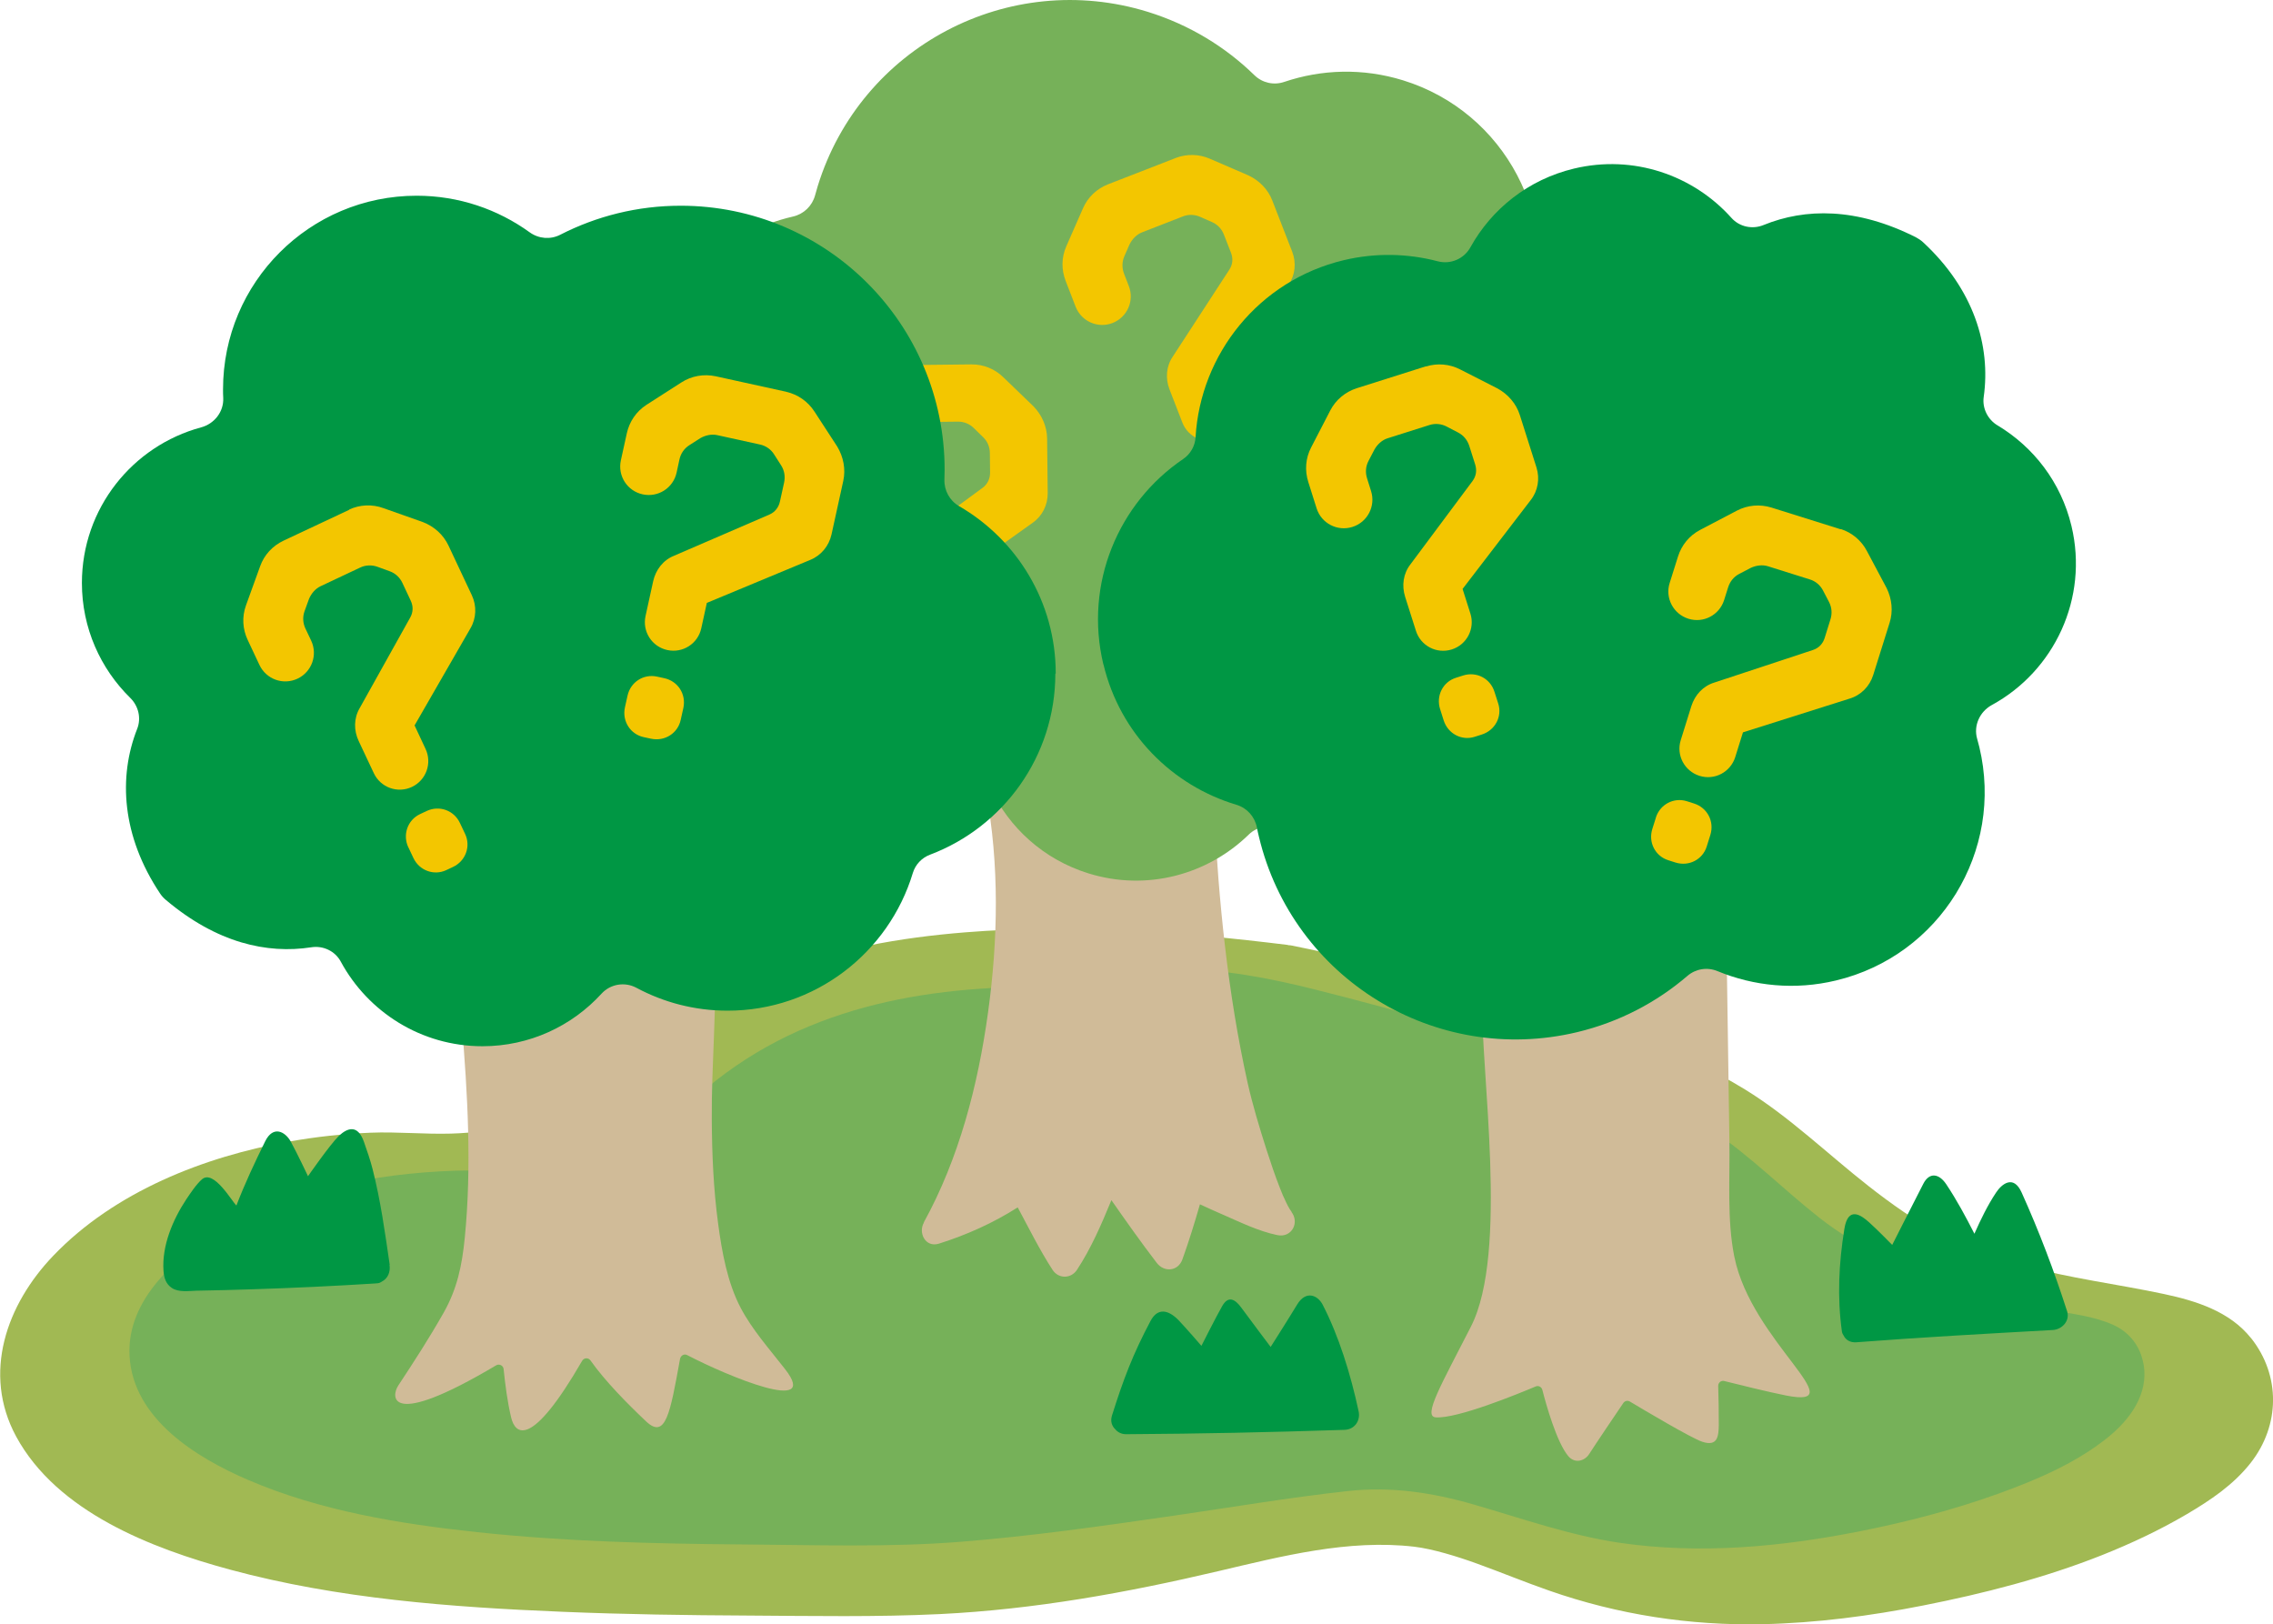 <?xml version="1.0" encoding="UTF-8"?>
<svg id="_レイヤー_2" data-name="レイヤー 2" xmlns="http://www.w3.org/2000/svg" viewBox="0 0 229.51 164">
  <defs>
    <style>
      .cls-1 {
        fill: #76b159;
      }

      .cls-1, .cls-2, .cls-3, .cls-4, .cls-5 {
        stroke-width: 0px;
      }

      .cls-2 {
        fill: #a1b953;
      }

      .cls-3 {
        fill: #d0bb98;
      }

      .cls-4 {
        fill: #f3c600;
      }

      .cls-5 {
        fill: #009744;
      }
    </style>
  </defs>
  <g id="contents">
    <g id="img_mystery-forest">
      <path class="cls-2" d="M227.29,135.1c-2.14-2.69-5.53-3.76-8.77-4.45-4.74-1.01-9.54-1.59-14.21-2.88-2.85-.78-5.69-1.71-8.3-3.11-2.61-1.39-5.04-3.11-7.36-4.93-4.12-3.23-7.97-6.98-12.44-9.73-6.63-4.08-14.45-6.44-21.86-8.62-6.79-2-13.66-3.71-20.57-5.21-1.12-.24-2.25-.49-3.37-.71-.1-.02-.19-.03-.29-.03-.04,0-.07-.02-.11-.03-10.76-1.33-21.71-2.14-32.54-1.27-6.58.53-13.2,1.67-19.33,4.17-4.16,1.69-7.95,3.97-11.5,6.71-2.9,2.23-4.93,4.19-8,5.97-3.89,2.25-8.61,3.34-13.08,3.47-2.72.08-5.43-.2-8.15-.09-2.75.11-5.49.41-8.19.89-8.63,1.52-17.65,5.08-23.82,11.51-4.74,4.93-7.22,11.89-3.77,18.27,4.14,7.63,13.69,11.3,21.59,13.44,10.9,2.95,22.36,3.8,33.6,4.26,6.26.26,12.53.35,18.8.38,6.43.04,12.88.16,19.31-.15,9.52-.47,18.81-2.15,28.07-4.33,6.42-1.51,13.16-3.25,19.81-2.47,1.85.22,4.33.98,6.34,1.71,2.43.88,4.83,1.87,7.27,2.72,6.95,2.43,14.22,3.55,21.58,3.39,5.42-.12,10.84-.83,16.15-1.88,6.14-1.21,12.27-2.78,18.09-5.09,2.94-1.17,5.81-2.52,8.54-4.12,2.41-1.42,4.74-2.98,6.48-5.2,2.96-3.78,3.04-8.81.03-12.6Z"/>
      <path class="cls-1" d="M216.44,137.76c-.3-1.81-1.4-3.25-3.07-4-1.95-.88-4.16-1.11-6.25-1.49-3.5-.64-6.94-1.49-10.3-2.66-4.63-1.6-9.19-3.59-13.07-6.63-3.67-2.88-6.94-6.22-10.82-8.82-7.89-5.3-17.26-8.09-26.35-10.57-4.59-1.25-9.19-2.54-13.81-3.69-4.6-1.15-9.34-2.07-14.1-2.06-3.48.01-6.9.59-10.1,1.85-12.85-.43-25.77,1.21-36.2,9.34-1.91,1.49-3.61,3.21-5.46,4.77-1.89,1.59-3.96,2.64-6.32,3.35-2.41.73-4.91,1.12-7.43,1.14-2.44.02-4.88-.18-7.32-.09-8.05.28-16.41,1.96-23.46,5.99-4.49,2.57-9.61,6.98-9.3,12.69.34,6.37,6.75,10.29,11.98,12.54,7.3,3.13,15.28,4.43,23.13,5.27,8.9.95,17.87,1.17,26.82,1.24,7.31.05,14.7.31,22-.27,7.17-.57,14.3-1.59,21.41-2.62,5.88-.85,11.75-1.85,17.66-2.5,4.32-.48,8.5.14,12.66,1.34,4.93,1.42,9.74,3.14,14.85,3.89,8.07,1.17,16.23.41,24.2-1.17,4.74-.94,9.45-2.16,14-3.8,3.86-1.4,7.78-3.06,11.01-5.65,2.24-1.8,4.15-4.36,3.65-7.38Z"/>
      <path class="cls-3" d="M130.38,122.33c.2.24-.14-.23-.17-.28-.12-.21-.23-.41-.33-.62-.24-.49-.46-.99-.65-1.5-.5-1.27-.93-2.56-1.35-3.86-.71-2.23-1.4-4.49-1.91-6.77-2-9.01-2.93-18.37-3.39-27.57-.09-1.77-2.77-1.83-2.84-.15l-17.34-1.84c-.03-.18-.05-.36-.09-.53-.33-1.8-3.08-1.04-2.75.76,1.36,7.3,1.22,14.94.2,22.28-1.01,7.31-2.92,14.71-6.5,21.2.01-.01.03-.02.04-.03-.61.99.11,2.58,1.51,2.14,2.77-.87,5.49-2.09,7.95-3.66,1.14,2.12,2.21,4.29,3.52,6.31.6.92,1.86.91,2.46,0,1.42-2.15,2.48-4.61,3.48-7.04,1.49,2.13,2.99,4.26,4.57,6.32.75.99,2.16.88,2.6-.34.66-1.83,1.23-3.69,1.77-5.56.76.35,1.52.7,2.29,1.03,1.77.77,3.63,1.69,5.53,2.08,1.45.3,2.28-1.28,1.39-2.38Z"/>
      <path class="cls-1" d="M65.76,35.12c2.14-6.9,7.75-11.75,14.32-13.26,1.08-.25,1.93-1.07,2.22-2.14.08-.31.18-.63.27-.94C86.92,4.71,101.85-3.15,115.91,1.2c4.18,1.3,7.82,3.53,10.75,6.39.8.78,1.95,1.04,3.01.68,3.76-1.27,7.92-1.42,12-.16,10.31,3.19,16.09,14.14,12.89,24.46-.09.27-.18.55-.27.81-.48,1.31.08,2.76,1.26,3.51,6.07,3.83,9.07,11.38,6.84,18.57-1.35,4.35-4.35,7.72-8.11,9.64-1.03.53-1.67,1.62-1.58,2.77.39,5.19-1.7,10.79-7.14,15.2-.22.18-.48.33-.74.45-6.19,2.63-11.37,2.21-15.44.23-1.09-.53-2.41-.35-3.28.5-4.13,4.04-10.28,5.76-16.19,3.93-4.55-1.41-8.03-4.63-9.91-8.62-.57-1.21-1.89-1.87-3.2-1.62-3.06.6-6.29.47-9.48-.51-8.44-2.61-13.82-10.41-13.76-18.81,0-.89-.41-1.74-1.12-2.29-6.24-4.85-9.16-13.22-6.68-21.21Z"/>
      <path class="cls-3" d="M175.12,126.89c-.76-3.77-.43-7.91-.5-11.75-.12-7.56-.2-15.12-.35-22.68-.02-.89-.95-1.8-1.89-1.44-6.31,2.39-12.61,4.79-18.92,7.18-.9.34-1.81.69-2.71,1.03-.64.24-1.08.74-1.1,1.44-.16,7.46,2.71,25.75-1.13,33.27-2.94,5.77-4.89,9.07-3.55,9.16,2.19.14,8.26-2.35,10.09-3.12.28-.12.59.04.67.33.37,1.45,1.44,5.29,2.62,6.7.64.77,1.64.53,2.12-.22.58-.91,2.69-4.04,3.44-5.14.15-.22.43-.28.66-.15,1.42.85,6.21,3.7,7.31,4.06,1.58.53,1.65-.61,1.67-1.7.01-1.07-.03-2.95-.06-3.94,0-.33.29-.57.61-.49,1.35.34,4.51,1.12,6.23,1.46,7.04,1.39-3.5-5.45-5.21-14.01Z"/>
      <path class="cls-3" d="M40.21,139.89c1.58-2.39,3.14-4.81,4.56-7.31,1.38-2.43,1.88-4.77,2.16-7.62.71-7.17.29-14.54-.31-21.71-.12-1.43-.25-2.85-.43-4.27-.06-.47-.13-.94-.2-1.41-.05-.36-.07-.36-.04-.21-.02-.1-.05-.2-.08-.29-.31-.85.34-1.85,1.25-1.88,6.85-.2,13.7-.39,20.56-.59.99-.03,1.97-.06,2.96-.08.28,0,.51.06.71.16.43.18.77.56.8,1.17.27,5.7-.32,11.43-.28,17.14.02,3.52.17,7.06.64,10.55.38,2.84.93,5.94,2.28,8.51,1.17,2.22,2.94,4.2,4.48,6.18,3.59,4.6-5.7.76-9.89-1.42-.32-.16-.66.06-.72.41-.99,5.46-1.45,8.16-3.44,6.27-1.87-1.77-4.11-4.03-5.6-6.14-.21-.3-.65-.28-.84.04-5.16,8.93-6.76,7.43-7.17,5.72-.38-1.61-.59-3.25-.76-4.89-.04-.36-.44-.56-.76-.37-11,6.54-10.57,3.09-9.89,2.06Z"/>
      <path class="cls-5" d="M137.18,142.48c-.8-3.75-2.01-7.63-3.63-10.76-.5-.96-1.69-1.48-2.58,0-.87,1.44-2.67,4.27-2.67,4.27,0,0-2.11-2.8-2.98-3.99-.64-.87-1.31-1.19-1.91-.14-.64,1.12-2.1,4.02-2.1,4.02,0,0-1.49-1.73-2.28-2.56-1.09-1.14-2.16-1.27-2.85.03-1.79,3.36-2.76,5.94-3.9,9.56-.19.6,0,1.08.34,1.4.24.29.61.49,1.1.49,7.82-.05,14.2-.19,22.02-.44,1.05-.03,1.65-.93,1.44-1.89Z"/>
      <path class="cls-5" d="M208.72,132.39c-1.31-4.08-2.83-8.09-4.59-11.99-.83-1.85-2.03-.84-2.58,0-.86,1.29-1.55,2.72-2.19,4.16-.87-1.71-1.78-3.4-2.84-4.99-.74-1.11-1.71-1.23-2.31-.07-.96,1.86-3.15,6.19-3.15,6.19,0,0-1.52-1.56-2.33-2.28-.77-.69-2.12-1.71-2.5.66-.56,3.47-.73,6.88-.25,10.35.02.16.09.3.18.43.21.42.63.71,1.27.67,6.61-.51,13.23-.87,19.85-1.24.92-.05,1.75-.92,1.44-1.89Z"/>
      <path class="cls-5" d="M39.35,127.7c-.47-3.23-.92-6.5-1.73-9.67-.23-.91-.56-1.85-.87-2.74-.63-1.81-1.69-1.42-2.56-.58-.88.86-3.09,4.04-3.09,4.04,0,0-1.12-2.37-1.75-3.51-.54-.97-1.76-1.67-2.58,0-1.04,2.11-2.05,4.26-2.9,6.47-.45-.41-2.29-3.66-3.47-2.65-.57.49-1.21,1.46-1.6,2.04-1.36,2.06-2.47,4.69-2.29,7.21.05.7.24,1.33.85,1.73.7.46,1.71.29,2.5.27,1.85-.03,3.7-.08,5.55-.14,4.16-.13,8.33-.33,12.48-.59.02,0,.04,0,.07-.01.11,0,.23-.01.33-.04.08-.02.13-.07.2-.1.02,0,.03-.02.05-.03.64-.32.9-1,.79-1.71Z"/>
      <path class="cls-4" d="M118.71,15.95c1.12-.43,2.37-.4,3.46.08l3.89,1.68c1.11.52,1.98,1.42,2.41,2.54l2.01,5.17c.43,1.12.3,2.36-.37,3.33l-6.3,9.39.95,2.44c.58,1.49-.16,3.15-1.64,3.73-1.49.58-3.15-.15-3.73-1.64l-1.3-3.35c-.43-1.12-.34-2.34.33-3.32l5.72-8.79c.33-.51.38-1.1.16-1.68-.26-.66-.5-1.28-.71-1.82-.22-.58-.64-1.04-1.21-1.29-.4-.18-.8-.35-1.21-.53-.52-.23-1.15-.27-1.73-.04-1.24.48-2.89,1.12-4.13,1.61-.54.21-.98.67-1.25,1.2-.18.4-.35.8-.53,1.21-.25.57-.25,1.19-.03,1.77.14.37.31.79.48,1.24.58,1.49-.16,3.15-1.64,3.73s-3.15-.16-3.73-1.64l-1.01-2.61c-.43-1.12-.44-2.35.07-3.5l1.69-3.85c.48-1.09,1.38-1.96,2.54-2.41l6.82-2.65ZM122.33,50.38c-.51-1.32.12-2.76,1.4-3.26l.7-.27c1.32-.51,2.76.12,3.27,1.44l.45,1.16c.5,1.28-.13,2.72-1.46,3.23l-.7.27c-1.28.5-2.72-.13-3.23-1.46l-.43-1.12Z"/>
      <path class="cls-4" d="M98.1,36.79c1.2-.01,2.36.46,3.21,1.3l3.05,2.94c.85.88,1.35,2.03,1.37,3.22l.06,5.54c.01,1.2-.55,2.31-1.52,2.99l-9.2,6.57.03,2.62c.02,1.6-1.26,2.9-2.85,2.91-1.6.02-2.9-1.26-2.91-2.85l-.04-3.59c-.01-1.2.51-2.31,1.48-2.99l8.45-6.21c.48-.36.74-.9.74-1.52,0-.71-.01-1.38-.02-1.95,0-.62-.23-1.2-.68-1.63-.31-.31-.63-.61-.94-.92-.4-.4-.98-.66-1.6-.65-1.33.01-3.11.03-4.44.05-.58,0-1.15.28-1.59.68-.31.31-.61.63-.92.94-.44.45-.65,1.03-.65,1.65v1.33c.03,1.6-1.24,2.9-2.84,2.91-1.6.02-2.9-1.26-2.91-2.85l-.03-2.79c-.01-1.2.42-2.36,1.3-3.25l2.94-3c.83-.85,1.98-1.35,3.22-1.37l7.32-.08ZM89.37,70.29c-.02-1.42,1.08-2.54,2.46-2.55h.75c1.42-.02,2.54,1.07,2.56,2.49v1.24c.03,1.38-1.07,2.5-2.49,2.51h-.75c-1.38.02-2.5-1.07-2.51-2.49v-1.2Z"/>
      <path class="cls-5" d="M106.6,68c0-7.23-3.93-13.52-9.76-16.9-.96-.56-1.52-1.59-1.48-2.7.01-.33.02-.65.02-.98,0-14.72-11.93-26.65-26.65-26.65-4.38,0-8.51,1.06-12.16,2.93-.99.51-2.17.41-3.08-.24-3.21-2.32-7.15-3.7-11.42-3.7-10.8,0-19.55,8.75-19.55,19.55,0,.29,0,.57.02.86.07,1.39-.89,2.62-2.24,2.98-6.93,1.87-12.03,8.19-12.03,15.71,0,4.55,1.88,8.66,4.89,11.61.82.81,1.12,2.04.69,3.12-1.91,4.84-1.57,10.81,2.32,16.63.16.24.36.46.58.64,5.14,4.34,10.21,5.47,14.68,4.78,1.2-.19,2.41.38,2.98,1.45,2.75,5.08,8.12,8.54,14.3,8.54,4.76,0,9.04-2.04,12.02-5.3.9-.99,2.36-1.23,3.53-.6,2.74,1.47,5.87,2.31,9.2,2.31,8.83,0,16.28-5.86,18.71-13.9.26-.86.91-1.54,1.74-1.85,7.39-2.79,12.65-9.92,12.65-18.28Z"/>
      <path class="cls-5" d="M111.42,67.08c1.68,7.03,6.97,12.24,13.42,14.17,1.07.32,1.85,1.19,2.07,2.28.06.32.13.64.21.96,3.42,14.31,17.8,23.14,32.12,19.72,4.26-1.02,8.03-3.01,11.14-5.68.85-.73,2.02-.91,3.05-.48,3.66,1.51,7.81,1.94,11.96.94,10.5-2.51,16.98-13.06,14.47-23.56-.07-.28-.14-.56-.22-.83-.39-1.34.26-2.75,1.48-3.42,6.3-3.43,9.79-10.77,8.04-18.08-1.06-4.43-3.84-7.98-7.46-10.15-.99-.59-1.56-1.73-1.4-2.87.73-5.15-.99-10.88-6.13-15.63-.21-.19-.46-.36-.71-.49-6-3.03-11.2-2.95-15.39-1.24-1.12.46-2.43.19-3.24-.72-3.86-4.31-9.88-6.42-15.9-4.98-4.63,1.11-8.32,4.09-10.46,7.95-.65,1.17-2,1.75-3.3,1.41-3.01-.79-6.25-.88-9.49-.11-8.59,2.05-14.47,9.49-14.96,17.87-.05.89-.52,1.71-1.26,2.21-6.54,4.43-10,12.59-8.05,20.73Z"/>
      <path class="cls-4" d="M79.39,39.56c1.17.26,2.19.98,2.84,1.98l2.31,3.55c.63,1.05.86,2.28.61,3.45l-1.19,5.42c-.26,1.17-1.06,2.13-2.15,2.57l-10.44,4.34-.56,2.56c-.34,1.56-1.87,2.54-3.43,2.2-1.56-.34-2.54-1.87-2.2-3.43l.77-3.51c.26-1.17,1.01-2.14,2.11-2.58l9.63-4.16c.55-.24.93-.71,1.06-1.31.15-.69.29-1.34.42-1.91.13-.61.04-1.22-.3-1.75-.24-.37-.47-.74-.71-1.11-.3-.48-.81-.86-1.42-.99-1.3-.28-3.03-.66-4.33-.95-.56-.12-1.18.01-1.7.31-.37.24-.74.47-1.11.71-.53.34-.87.85-1,1.46l-.28,1.3c-.34,1.56-1.87,2.54-3.43,2.2s-2.54-1.87-2.2-3.43l.6-2.73c.26-1.17.94-2.2,1.99-2.88l3.54-2.27c1-.64,2.23-.87,3.45-.61l7.15,1.57ZM63.36,70.25c.3-1.39,1.62-2.23,2.97-1.94l.74.16c1.39.3,2.23,1.62,1.93,3.01l-.27,1.21c-.29,1.34-1.61,2.19-3,1.89l-.74-.16c-1.34-.29-2.19-1.61-1.89-3l.26-1.17Z"/>
      <path class="cls-4" d="M185.86,53.41c1.14.36,2.1,1.17,2.65,2.23l1.99,3.74c.54,1.1.66,2.35.3,3.49l-1.66,5.29c-.36,1.14-1.24,2.03-2.37,2.37l-10.78,3.41-.78,2.5c-.48,1.52-2.09,2.37-3.61,1.89-1.52-.48-2.37-2.09-1.89-3.61l1.07-3.43c.36-1.14,1.2-2.04,2.33-2.38l9.96-3.29c.57-.19.99-.62,1.17-1.21.21-.68.41-1.31.58-1.86.19-.59.15-1.21-.14-1.77-.2-.39-.41-.78-.61-1.17-.26-.5-.73-.93-1.33-1.11-1.27-.4-2.96-.93-4.23-1.33-.55-.17-1.18-.09-1.72.16-.39.2-.78.41-1.17.61-.56.29-.94.77-1.13,1.37l-.4,1.27c-.48,1.52-2.09,2.37-3.61,1.89s-2.37-2.09-1.89-3.61l.84-2.67c.36-1.14,1.13-2.11,2.24-2.69l3.72-1.95c1.06-.55,2.3-.67,3.49-.3l6.98,2.19ZM167.19,82.56c.42-1.35,1.81-2.08,3.13-1.67l.72.23c1.35.42,2.08,1.81,1.66,3.17l-.37,1.18c-.41,1.31-1.8,2.04-3.16,1.61l-.72-.23c-1.31-.41-2.04-1.8-1.61-3.16l.36-1.14Z"/>
      <path class="cls-4" d="M35.25,51.45c1.08-.51,2.34-.56,3.46-.15l3.99,1.41c1.14.44,2.07,1.28,2.58,2.36l2.36,5.02c.51,1.08.46,2.33-.14,3.35l-5.64,9.8,1.11,2.37c.68,1.45.06,3.16-1.38,3.84s-3.16.06-3.84-1.38l-1.53-3.25c-.51-1.08-.5-2.31.1-3.33l5.11-9.16c.29-.53.31-1.12.04-1.69-.3-.64-.58-1.24-.83-1.77-.26-.56-.71-.99-1.3-1.2-.41-.15-.83-.3-1.24-.45-.53-.19-1.17-.19-1.73.08-1.2.57-2.81,1.32-4.01,1.89-.52.25-.93.73-1.16,1.28-.15.41-.3.83-.45,1.24-.21.59-.17,1.21.1,1.77.17.36.36.76.57,1.2.68,1.45.06,3.16-1.38,3.84-1.45.68-3.16.06-3.84-1.38l-1.19-2.53c-.51-1.08-.6-2.32-.17-3.5l1.43-3.95c.4-1.12,1.24-2.05,2.37-2.58l6.62-3.11ZM41.23,85.55c-.6-1.28-.07-2.76,1.17-3.35l.68-.32c1.28-.6,2.76-.07,3.36,1.21l.53,1.12c.58,1.24.05,2.72-1.23,3.32l-.68.32c-1.24.58-2.72.05-3.32-1.23l-.51-1.08Z"/>
      <path class="cls-4" d="M143.99,37c1.14-.36,2.39-.25,3.45.3l3.77,1.92c1.07.59,1.89,1.54,2.25,2.68l1.68,5.29c.36,1.14.15,2.37-.58,3.3l-6.88,8.97.79,2.49c.48,1.52-.36,3.14-1.88,3.62s-3.14-.36-3.62-1.88l-1.09-3.43c-.36-1.14-.19-2.36.54-3.29l6.27-8.41c.36-.49.45-1.07.26-1.67-.21-.68-.42-1.31-.59-1.86-.19-.59-.57-1.07-1.13-1.36-.39-.2-.78-.4-1.17-.61-.5-.26-1.13-.34-1.72-.15-1.27.4-2.96.94-4.23,1.34-.55.17-1.02.6-1.32,1.12-.2.39-.4.78-.61,1.17-.29.56-.33,1.17-.14,1.77l.4,1.27c.48,1.52-.36,3.14-1.88,3.62s-3.14-.36-3.62-1.88l-.84-2.66c-.36-1.14-.29-2.38.29-3.49l1.93-3.73c.55-1.06,1.5-1.87,2.69-2.25l6.98-2.21ZM145.41,71.59c-.43-1.35.29-2.75,1.6-3.16l.72-.23c1.35-.43,2.75.29,3.17,1.65l.38,1.18c.42,1.31-.31,2.7-1.66,3.13l-.72.23c-1.31.42-2.7-.31-3.13-1.66l-.36-1.14Z"/>
    </g>
  </g>
</svg>